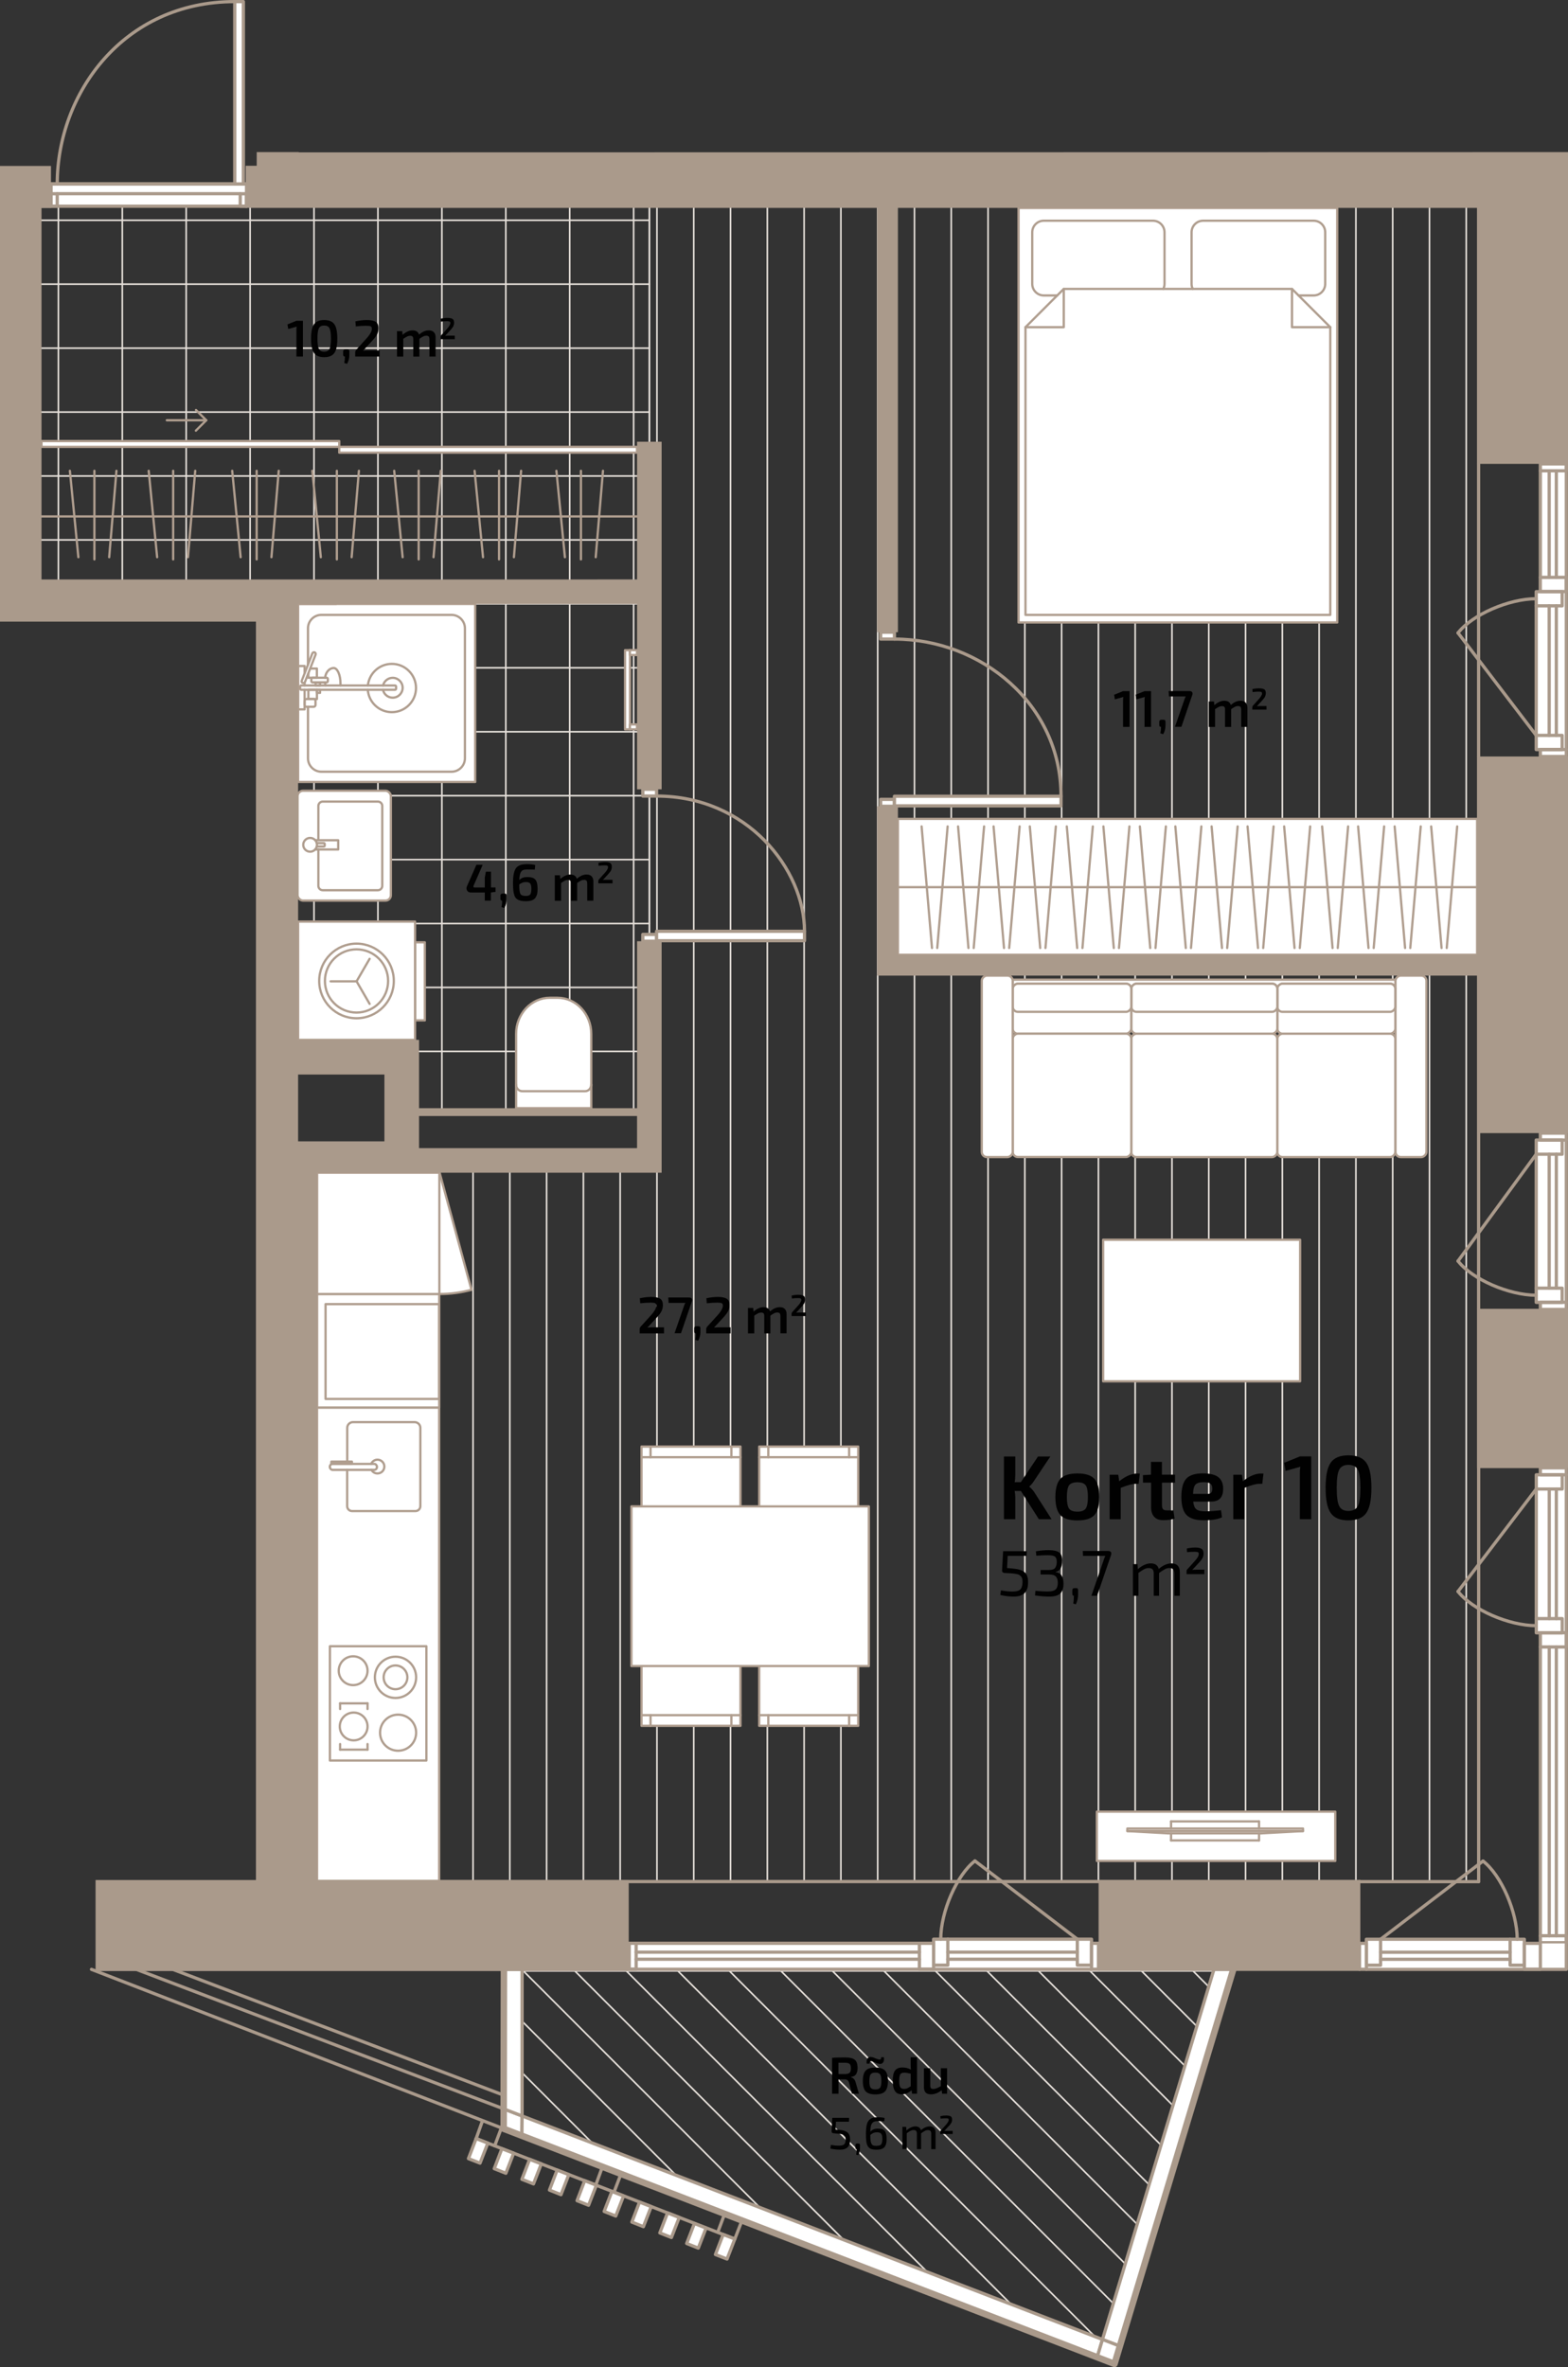 <?xml version="1.0" encoding="UTF-8"?>
<svg id="Layer_2" data-name="Layer 2" xmlns="http://www.w3.org/2000/svg" viewBox="0 0 241.68 364.77">
  <rect x="0" y="0" width="241.68" height="364.77" fill="#333333" stroke="none"/>
  <defs>
    <style>
      .cls-1, .cls-2, .cls-3, .cls-4, .cls-5 {
        fill: none;
      }

      .cls-1, .cls-3, .cls-6, .cls-4, .cls-5, .cls-7 {
        stroke-linecap: round;
        stroke-linejoin: round;
      }

      .cls-1, .cls-6, .cls-5 {
        stroke: #aa9a8b;
      }

      .cls-2, .cls-8, .cls-9, .cls-10, .cls-11 {
        stroke-width: 0px;
      }

      .cls-3, .cls-7 {
        stroke: #b09e8f;
        stroke-width: .35px;
      }

      .cls-6, .cls-5 {
        stroke-width: .5px;
      }

      .cls-6, .cls-10, .cls-7 {
        fill: #fff;
      }

      .cls-4 {
        stroke: #e5dfd9;
        stroke-width: .25px;
      }

      .cls-8 {
        opacity: .99;
      }

      .cls-8, .cls-11 {
        fill: #010101;
      }

      .cls-12 {
        opacity: .99;
      }

      .cls-9 {
        fill: #aa9a8b;
      }
    </style>
  </defs>
  <g id="_3_10" data-name="3_10">
    <g id="_Layer_" data-name="&amp;lt;Layer&amp;gt;">
      <g>
        <polygon class="cls-4" points="187.04 303.71 186.31 306.14 184.47 312.24 182.63 318.34 180.79 324.45 178.95 330.55 177.12 336.65 175.28 342.75 173.44 348.85 171.6 354.95 169.93 360.5 168.75 360.05 168.74 360.04 155.84 355.08 155.83 355.07 142.93 350.11 142.92 350.1 130.02 345.14 130.01 345.13 117.11 340.17 117.1 340.16 104.2 335.2 104.19 335.19 91.29 330.23 91.28 330.22 80.47 326.06 80.47 303.71 187.04 303.71"/>
        <polyline class="cls-4" points="80.47 319.4 91.28 330.22 91.29 330.23"/>
        <polyline class="cls-4" points="80.47 311.46 104.19 335.19 104.2 335.2"/>
        <polyline class="cls-4" points="80.66 303.71 117.1 340.16 117.11 340.17"/>
        <polyline class="cls-4" points="130.02 345.14 130.01 345.13 88.6 303.71"/>
        <polyline class="cls-4" points="142.93 350.11 142.92 350.1 96.54 303.71"/>
        <polyline class="cls-4" points="155.84 355.08 155.83 355.07 104.48 303.71"/>
        <polyline class="cls-4" points="168.75 360.05 168.74 360.04 112.42 303.71"/>
        <line class="cls-4" x1="171.6" y1="354.95" x2="120.36" y2="303.71"/>
        <line class="cls-4" x1="173.44" y1="348.85" x2="128.3" y2="303.71"/>
        <line class="cls-4" x1="175.28" y1="342.75" x2="136.24" y2="303.71"/>
        <line class="cls-4" x1="177.12" y1="336.65" x2="144.18" y2="303.71"/>
        <line class="cls-4" x1="178.95" y1="330.55" x2="152.12" y2="303.71"/>
        <line class="cls-4" x1="180.79" y1="324.45" x2="160.06" y2="303.71"/>
        <line class="cls-4" x1="182.63" y1="318.34" x2="168" y2="303.71"/>
        <line class="cls-4" x1="184.47" y1="312.24" x2="175.94" y2="303.71"/>
        <line class="cls-4" x1="186.31" y1="306.14" x2="183.88" y2="303.71"/>
      </g>
    </g>
    <g id="_Layer_-2" data-name="&amp;lt;Layer&amp;gt;">
      <g>
        <rect class="cls-4" x="5.8" y="31.78" width="94.28" height="58.37"/>
        <line class="cls-4" x1="9" y1="90.15" x2="9" y2="31.78"/>
        <line class="cls-4" x1="18.85" y1="90.15" x2="18.85" y2="31.78"/>
        <line class="cls-4" x1="28.7" y1="90.15" x2="28.7" y2="31.78"/>
        <line class="cls-4" x1="38.55" y1="90.15" x2="38.55" y2="31.78"/>
        <line class="cls-4" x1="48.4" y1="90.15" x2="48.4" y2="31.78"/>
        <line class="cls-4" x1="58.25" y1="31.78" x2="58.25" y2="90.15"/>
        <line class="cls-4" x1="68.11" y1="31.78" x2="68.11" y2="90.15"/>
        <line class="cls-4" x1="77.96" y1="31.78" x2="77.96" y2="90.15"/>
        <line class="cls-4" x1="87.81" y1="90.15" x2="87.81" y2="31.78"/>
        <line class="cls-4" x1="97.66" y1="90.15" x2="97.66" y2="31.78"/>
        <line class="cls-4" x1="100.08" y1="33.94" x2="5.8" y2="33.94"/>
        <line class="cls-4" x1="100.08" y1="43.79" x2="5.8" y2="43.79"/>
        <line class="cls-4" x1="100.08" y1="53.65" x2="5.8" y2="53.65"/>
        <line class="cls-4" x1="100.08" y1="63.5" x2="5.8" y2="63.5"/>
        <line class="cls-4" x1="100.08" y1="73.35" x2="5.8" y2="73.35"/>
        <line class="cls-4" x1="100.08" y1="83.2" x2="5.8" y2="83.2"/>
      </g>
      <g>
        <polygon class="cls-4" points="100.08 92.52 100.08 171.37 64.1 171.37 64.1 160.94 45.14 160.94 45.14 92.52 100.08 92.52"/>
        <line class="cls-4" x1="48.4" y1="160.94" x2="48.4" y2="92.52"/>
        <line class="cls-4" x1="58.25" y1="92.52" x2="58.25" y2="160.94"/>
        <line class="cls-4" x1="68.11" y1="92.52" x2="68.11" y2="171.37"/>
        <line class="cls-4" x1="77.96" y1="92.52" x2="77.96" y2="171.37"/>
        <line class="cls-4" x1="87.81" y1="171.37" x2="87.81" y2="92.52"/>
        <line class="cls-4" x1="97.66" y1="171.37" x2="97.66" y2="92.52"/>
        <line class="cls-4" x1="100.08" y1="93.05" x2="45.14" y2="93.05"/>
        <line class="cls-4" x1="100.08" y1="102.9" x2="45.14" y2="102.9"/>
        <line class="cls-4" x1="100.08" y1="112.76" x2="45.14" y2="112.76"/>
        <line class="cls-4" x1="100.08" y1="122.61" x2="45.14" y2="122.61"/>
        <line class="cls-4" x1="100.08" y1="132.46" x2="45.14" y2="132.46"/>
        <line class="cls-4" x1="100.08" y1="142.31" x2="45.14" y2="142.31"/>
        <line class="cls-4" x1="100.08" y1="152.16" x2="45.14" y2="152.16"/>
        <line class="cls-4" x1="100.08" y1="162.01" x2="64.1" y2="162.01"/>
      </g>
    </g>
    <g id="_Layer_-3" data-name="&amp;lt;Layer&amp;gt;">
      <g>
        <polygon class="cls-4" points="227.91 31.59 227.91 289.94 48.28 289.94 48.28 180.31 100.08 180.31 100.08 31.59 227.91 31.59"/>
        <line class="cls-4" x1="50.23" y1="289.94" x2="50.23" y2="180.31"/>
        <line class="cls-4" x1="55.9" y1="289.94" x2="55.9" y2="180.31"/>
        <line class="cls-4" x1="61.57" y1="289.94" x2="61.57" y2="180.31"/>
        <line class="cls-4" x1="67.24" y1="289.94" x2="67.24" y2="180.31"/>
        <line class="cls-4" x1="72.91" y1="289.94" x2="72.91" y2="180.31"/>
        <line class="cls-4" x1="78.58" y1="289.94" x2="78.58" y2="180.31"/>
        <line class="cls-4" x1="84.25" y1="289.94" x2="84.25" y2="180.31"/>
        <line class="cls-4" x1="89.92" y1="289.94" x2="89.92" y2="180.31"/>
        <line class="cls-4" x1="95.59" y1="289.94" x2="95.59" y2="180.31"/>
        <line class="cls-4" x1="101.26" y1="289.94" x2="101.26" y2="31.59"/>
        <line class="cls-4" x1="106.93" y1="289.94" x2="106.93" y2="31.59"/>
        <line class="cls-4" x1="112.6" y1="289.94" x2="112.6" y2="31.59"/>
        <line class="cls-4" x1="118.27" y1="289.94" x2="118.27" y2="31.59"/>
        <line class="cls-4" x1="123.94" y1="289.94" x2="123.94" y2="31.59"/>
        <line class="cls-4" x1="129.61" y1="289.94" x2="129.61" y2="31.59"/>
        <line class="cls-4" x1="135.28" y1="289.94" x2="135.28" y2="31.59"/>
        <line class="cls-4" x1="140.95" y1="289.94" x2="140.95" y2="31.59"/>
        <line class="cls-4" x1="146.62" y1="289.94" x2="146.62" y2="31.59"/>
        <line class="cls-4" x1="152.29" y1="289.94" x2="152.29" y2="31.59"/>
        <line class="cls-4" x1="157.96" y1="289.94" x2="157.96" y2="31.59"/>
        <line class="cls-4" x1="163.63" y1="289.94" x2="163.63" y2="31.59"/>
        <line class="cls-4" x1="169.3" y1="289.94" x2="169.3" y2="31.59"/>
        <line class="cls-4" x1="174.97" y1="289.94" x2="174.97" y2="31.59"/>
        <line class="cls-4" x1="180.64" y1="289.94" x2="180.64" y2="31.59"/>
        <line class="cls-4" x1="186.31" y1="289.94" x2="186.31" y2="31.59"/>
        <line class="cls-4" x1="191.98" y1="289.94" x2="191.98" y2="31.59"/>
        <line class="cls-4" x1="197.65" y1="289.94" x2="197.65" y2="31.59"/>
        <line class="cls-4" x1="203.32" y1="289.94" x2="203.32" y2="31.59"/>
        <line class="cls-4" x1="208.99" y1="289.94" x2="208.99" y2="31.59"/>
        <line class="cls-4" x1="214.66" y1="289.94" x2="214.66" y2="31.59"/>
        <line class="cls-4" x1="220.33" y1="289.94" x2="220.33" y2="31.59"/>
        <line class="cls-4" x1="226" y1="289.94" x2="226" y2="31.59"/>
      </g>
    </g>
    <g id="_Layer_-4" data-name="&amp;lt;Layer&amp;gt;">
      <g>
        <rect class="cls-7" x="172.57" y="92.03" width="20.94" height="89.27" transform="translate(46.37 319.7) rotate(-90)"/>
        <line class="cls-3" x1="188.35" y1="146.08" x2="186.75" y2="127.35"/>
        <line class="cls-3" x1="189.15" y1="146.08" x2="190.76" y2="127.35"/>
        <line class="cls-3" x1="193.9" y1="146.08" x2="192.29" y2="127.35"/>
        <line class="cls-3" x1="194.7" y1="146.08" x2="196.3" y2="127.35"/>
        <line class="cls-3" x1="199.53" y1="146.08" x2="197.93" y2="127.35"/>
        <line class="cls-3" x1="200.34" y1="146.08" x2="201.94" y2="127.35"/>
        <line class="cls-3" x1="182.77" y1="146.08" x2="181.16" y2="127.35"/>
        <line class="cls-3" x1="183.57" y1="146.08" x2="185.17" y2="127.35"/>
        <line class="cls-3" x1="205.39" y1="146.08" x2="203.78" y2="127.35"/>
        <line class="cls-3" x1="206.19" y1="146.08" x2="207.79" y2="127.35"/>
        <line class="cls-3" x1="210.93" y1="146.08" x2="209.33" y2="127.35"/>
        <line class="cls-3" x1="211.73" y1="146.08" x2="213.34" y2="127.35"/>
        <line class="cls-3" x1="216.57" y1="146.08" x2="214.96" y2="127.35"/>
        <line class="cls-3" x1="217.37" y1="146.08" x2="218.98" y2="127.35"/>
        <line class="cls-3" x1="222.19" y1="146.08" x2="220.59" y2="127.35"/>
        <line class="cls-3" x1="222.99" y1="146.08" x2="224.6" y2="127.35"/>
        <line class="cls-3" x1="166.03" y1="146.08" x2="164.43" y2="127.35"/>
        <line class="cls-3" x1="166.84" y1="146.08" x2="168.44" y2="127.35"/>
        <line class="cls-3" x1="171.67" y1="146.08" x2="170.07" y2="127.35"/>
        <line class="cls-3" x1="172.47" y1="146.08" x2="174.08" y2="127.35"/>
        <line class="cls-3" x1="177.29" y1="146.08" x2="175.69" y2="127.35"/>
        <line class="cls-3" x1="178.1" y1="146.08" x2="179.7" y2="127.35"/>
        <line class="cls-3" x1="160.33" y1="146.08" x2="158.73" y2="127.35"/>
        <line class="cls-3" x1="161.14" y1="146.08" x2="162.74" y2="127.35"/>
        <line class="cls-3" x1="154.75" y1="146.08" x2="153.14" y2="127.35"/>
        <line class="cls-3" x1="155.55" y1="146.08" x2="157.16" y2="127.35"/>
        <line class="cls-3" x1="143.65" y1="146.08" x2="142.05" y2="127.35"/>
        <line class="cls-3" x1="144.46" y1="146.08" x2="146.06" y2="127.35"/>
        <line class="cls-3" x1="149.27" y1="146.08" x2="147.67" y2="127.35"/>
        <line class="cls-3" x1="150.08" y1="146.08" x2="151.68" y2="127.35"/>
        <line class="cls-3" x1="138.4" y1="136.71" x2="227.67" y2="136.71"/>
      </g>
      <rect class="cls-7" x="169.07" y="279.18" width="36.75" height="7.59" transform="translate(374.88 565.94) rotate(180)"/>
      <g>
        <rect class="cls-3" x="187.1" y="268.43" width=".39" height="27.08" transform="translate(469.27 94.67) rotate(90)"/>
        <line class="cls-3" x1="180.08" y1="282.51" x2="194.37" y2="282.51"/>
        <line class="cls-3" x1="200.84" y1="282.16" x2="194.37" y2="282.51"/>
        <line class="cls-3" x1="180.08" y1="282.51" x2="173.76" y2="282.16"/>
        <line class="cls-3" x1="194.06" y1="283.6" x2="180.5" y2="283.6"/>
        <line class="cls-3" x1="194.06" y1="280.67" x2="180.5" y2="280.67"/>
        <line class="cls-3" x1="194.06" y1="283.6" x2="194.06" y2="282.51"/>
        <line class="cls-3" x1="194.06" y1="281.77" x2="194.06" y2="280.67"/>
        <line class="cls-3" x1="180.5" y1="283.6" x2="180.5" y2="282.51"/>
        <line class="cls-3" x1="180.5" y1="281.77" x2="180.5" y2="280.67"/>
      </g>
      <g>
        <rect class="cls-7" x="45.95" y="93.06" width="27.29" height="27.43" transform="translate(119.19 213.56) rotate(-180)"/>
        <g>
          <path class="cls-3" d="m56.69,106.29c.14,1.93,1.75,3.45,3.71,3.45,2.05,0,3.72-1.67,3.72-3.72,0-2.05-1.67-3.72-3.72-3.72-1.92,0-3.5,1.46-3.7,3.32"/>
          <path class="cls-3" d="m59.03,106.29c.14.7.76,1.22,1.5,1.22.85,0,1.53-.69,1.53-1.53s-.69-1.53-1.53-1.53c-.72,0-1.33.5-1.49,1.18"/>
          <path class="cls-3" d="m50.1,105.18c.01.15.04.3.07.44"/>
          <path class="cls-3" d="m52.48,105.62c0-.1,0-.19,0-.29,0-1.32-.47-2.39-1.05-2.39-.52,0-1.2.46-1.33,1.51"/>
          <rect class="cls-3" x="48.9" y="103.53" width=".71" height="2.54" rx=".19" ry=".19" transform="translate(154.06 55.54) rotate(90)"/>
          <polyline class="cls-3" points="47.53 103.75 47.53 104.44 48.84 104.44 48.84 103.02 47.81 103.02"/>
          <rect class="cls-3" x="47.47" y="106.34" width="1.43" height="1.32" transform="translate(155.19 58.82) rotate(90)"/>
          <path class="cls-3" d="m61.05,106.12v-.32c0-.1-.08-.17-.17-.17h-1.83s-12.62,0-12.62,0c-.1,0-.17.08-.17.17v.32c0,.1.08.17.17.17h12.61s1.84,0,1.84,0c.1,0,.17-.08.17-.17Z"/>
          <rect class="cls-3" x="48.75" y="105.04" width=".47" height=".69" transform="translate(154.37 56.41) rotate(90)"/>
          <rect class="cls-3" x="48.84" y="106.29" width=".48" height=".48" transform="translate(155.62 57.45) rotate(90)"/>
          <rect class="cls-3" x="45.06" y="102.61" width="5.05" height=".53" rx=".26" ry=".26" transform="translate(160.7 95.76) rotate(111.22)"/>
          <line class="cls-3" x1="46.95" y1="105.62" x2="46.95" y2="105.18"/>
          <polyline class="cls-3" points="46.95 103.73 46.95 102.63 45.95 102.63 45.95 109.31 46.95 109.31 46.95 106.29"/>
          <rect class="cls-3" x="47.2" y="107.47" width="1.19" height="1.69" rx=".27" ry=".27" transform="translate(156.1 60.52) rotate(90)"/>
        </g>
        <path class="cls-3" d="m47.47,108.91v7.94c0,1.14.93,2.07,2.07,2.07h20.05c1.14,0,2.07-.93,2.07-2.07v-20.03c0-1.14-.93-2.07-2.07-2.07h-20.05c-1.14,0-2.07.93-2.07,2.07v5.61"/>
        <line class="cls-3" x1="45.95" y1="93.06" x2="51.83" y2="93.06"/>
      </g>
      <g>
        <rect class="cls-7" x="156.99" y="32.04" width="49.12" height="63.87" transform="translate(363.1 127.96) rotate(-180)"/>
        <polygon class="cls-3" points="158.06 50.42 158.06 94.75 205.04 94.75 205.04 50.42 199.14 44.52 163.96 44.52 158.06 50.42"/>
        <polyline class="cls-3" points="199.14 44.52 199.14 50.42 205.04 50.42"/>
        <polyline class="cls-3" points="158.06 50.42 163.96 50.42 163.96 44.52"/>
        <path class="cls-3" d="m179.31,44.52c.11-.24.18-.5.18-.78v-7.94c0-.99-.8-1.79-1.79-1.79h-16.81c-.99,0-1.79.8-1.79,1.79v7.94c0,.99.8,1.79,1.79,1.79h2.05"/>
        <path class="cls-3" d="m200.16,45.53h2.31c.99,0,1.79-.8,1.79-1.79v-7.94c0-.99-.8-1.79-1.79-1.79h-17.02c-.99,0-1.79.8-1.79,1.79v7.94c0,.28.06.54.18.78"/>
      </g>
      <rect class="cls-7" x="21.79" y="243.98" width="72.98" height="18.82" transform="translate(311.67 195.1) rotate(90)"/>
      <g>
        <rect class="cls-3" x="50.85" y="253.68" width="14.87" height="17.61" transform="translate(116.57 524.97) rotate(-180)"/>
        <line class="cls-3" x1="56.65" y1="269.61" x2="52.42" y2="269.61"/>
        <line class="cls-3" x1="52.42" y1="268.75" x2="52.42" y2="269.61"/>
        <line class="cls-3" x1="56.65" y1="268.75" x2="56.65" y2="269.61"/>
        <line class="cls-3" x1="52.42" y1="262.48" x2="56.65" y2="262.48"/>
        <line class="cls-3" x1="56.65" y1="263.35" x2="56.65" y2="262.48"/>
        <line class="cls-3" x1="52.42" y1="263.35" x2="52.42" y2="262.48"/>
        <circle class="cls-3" cx="61.36" cy="267" r="2.78"/>
        <circle class="cls-3" cx="54.51" cy="266.04" r="2.14"/>
        <circle class="cls-3" cx="60.96" cy="258.47" r="3.18"/>
        <circle class="cls-3" cx="60.96" cy="258.47" r="1.83"/>
        <circle class="cls-3" cx="54.43" cy="257.45" r="2.22"/>
      </g>
      <g>
        <path class="cls-3" d="m57.21,225.58c.16-.38.54-.65.97-.65.58,0,1.06.47,1.06,1.06s-.47,1.06-1.06,1.06c-.4,0-.75-.22-.93-.55"/>
        <rect class="cls-3" x="50.85" y="225.57" width="7.26" height=".92" rx=".43" ry=".43" transform="translate(108.95 452.07) rotate(-180)"/>
        <rect class="cls-3" x="51.07" y="225.24" width="3.17" height=".34" transform="translate(105.31 450.81) rotate(-180)"/>
        <path class="cls-3" d="m53.51,226.49v5.6c0,.42.34.76.76.76h9.76c.42,0,.76-.34.76-.76v-12.06c0-.49-.4-.89-.89-.89h-9.49c-.49,0-.89.4-.89.89v5.2"/>
      </g>
      <g>
        <rect class="cls-7" x="48.87" y="199.4" width="18.82" height="17.5" transform="translate(116.57 416.29) rotate(-180)"/>
        <rect class="cls-3" x="50.18" y="200.97" width="17.51" height="14.61" transform="translate(117.87 416.54) rotate(-180)"/>
      </g>
      <g>
        <path class="cls-7" d="m67.76,180.71l4.91,18.04c-1.56.42-3.21.65-4.91.65"/>
        <rect class="cls-7" x="48.87" y="180.71" width="18.84" height="18.69" transform="translate(116.59 380.11) rotate(180)"/>
      </g>
      <g>
        <rect class="cls-7" x="184.2" y="122.86" width="2.79" height="59" transform="translate(337.94 -33.24) rotate(90)"/>
        <rect class="cls-7" x="202.12" y="146.34" width="7.71" height="18.19" rx=".8" ry=".8" transform="translate(361.41 -50.54) rotate(90)"/>
        <rect class="cls-7" x="196.47" y="159.7" width="19.01" height="18.19" rx=".8" ry=".8" transform="translate(374.76 -37.18) rotate(90)"/>
        <rect class="cls-7" x="203.5" y="161.93" width="27.96" height="4.77" rx=".8" ry=".8" transform="translate(381.79 -53.16) rotate(90)"/>
        <rect class="cls-7" x="203.8" y="144.66" width="4.34" height="18.19" rx=".8" ry=".8" transform="translate(359.72 -52.22) rotate(90)"/>
        <rect class="cls-7" x="181.77" y="144.18" width="7.71" height="22.51" rx=".8" ry=".8" transform="translate(341.06 -30.19) rotate(90)"/>
        <rect class="cls-7" x="176.12" y="157.54" width="19.01" height="22.51" rx=".8" ry=".8" transform="translate(354.41 -16.83) rotate(90)"/>
        <rect class="cls-7" x="183.45" y="142.49" width="4.34" height="22.51" rx=".8" ry=".8" transform="translate(339.37 -31.87) rotate(90)"/>
        <rect class="cls-7" x="161.38" y="146.3" width="7.71" height="18.28" rx=".8" ry=".8" transform="translate(320.66 -9.8) rotate(90)"/>
        <rect class="cls-7" x="155.72" y="159.65" width="19.01" height="18.28" rx=".8" ry=".8" transform="translate(334.02 3.56) rotate(90)"/>
        <rect class="cls-7" x="163.06" y="144.61" width="4.34" height="18.28" rx=".8" ry=".8" transform="translate(318.98 -11.48) rotate(90)"/>
        <rect class="cls-7" x="139.73" y="161.93" width="27.96" height="4.77" rx=".8" ry=".8" transform="translate(318.02 10.61) rotate(90)"/>
      </g>
      <g>
        <polyline class="cls-7" points="132.28 232.08 132.28 222.91 117.02 222.91 117.02 232.12"/>
        <line class="cls-3" x1="117.02" y1="224.55" x2="132.28" y2="224.55"/>
        <line class="cls-3" x1="130.88" y1="222.91" x2="130.88" y2="224.55"/>
        <line class="cls-3" x1="118.42" y1="222.91" x2="118.42" y2="224.55"/>
      </g>
      <g>
        <polyline class="cls-7" points="114.13 232.08 114.13 222.91 98.88 222.91 98.88 232.12"/>
        <line class="cls-3" x1="98.88" y1="224.55" x2="114.13" y2="224.55"/>
        <line class="cls-3" x1="112.73" y1="222.91" x2="112.73" y2="224.55"/>
        <line class="cls-3" x1="100.27" y1="222.91" x2="100.27" y2="224.55"/>
      </g>
      <g>
        <polyline class="cls-7" points="132.28 256.76 132.28 265.94 117.02 265.94 117.02 256.72"/>
        <line class="cls-3" x1="117.02" y1="264.3" x2="132.28" y2="264.3"/>
        <line class="cls-3" x1="130.88" y1="265.94" x2="130.88" y2="264.3"/>
        <line class="cls-3" x1="118.42" y1="265.94" x2="118.42" y2="264.3"/>
      </g>
      <g>
        <polyline class="cls-7" points="114.13 256.76 114.13 265.94 98.88 265.94 98.88 256.72"/>
        <line class="cls-3" x1="98.88" y1="264.3" x2="114.13" y2="264.3"/>
        <line class="cls-3" x1="112.73" y1="265.94" x2="112.73" y2="264.3"/>
        <line class="cls-3" x1="100.27" y1="265.94" x2="100.27" y2="264.3"/>
      </g>
      <rect class="cls-7" x="103.32" y="226.12" width="24.6" height="36.6" transform="translate(360.04 128.81) rotate(90)"/>
      <rect class="cls-7" x="174.31" y="186.77" width="21.81" height="30.36" transform="translate(-16.74 387.16) rotate(-90)"/>
      <rect class="cls-7" x="52.29" y="68.86" width="45.89" height=".89" transform="translate(150.47 138.61) rotate(-180)"/>
      <rect class="cls-7" x="6.4" y="67.98" width="45.89" height=".89" transform="translate(58.69 136.84) rotate(-180)"/>
      <g>
        <line class="cls-3" x1="98.18" y1="79.58" x2="6.4" y2="79.58"/>
        <line class="cls-3" x1="67.94" y1="72.55" x2="66.82" y2="85.86"/>
        <line class="cls-3" x1="64.53" y1="72.55" x2="64.53" y2="86.2"/>
        <line class="cls-3" x1="60.76" y1="72.55" x2="62.06" y2="85.86"/>
        <line class="cls-3" x1="55.32" y1="72.55" x2="54.2" y2="85.86"/>
        <line class="cls-3" x1="51.92" y1="72.55" x2="51.92" y2="86.2"/>
        <line class="cls-3" x1="48.14" y1="72.55" x2="49.45" y2="85.86"/>
        <line class="cls-3" x1="92.94" y1="72.55" x2="91.82" y2="85.86"/>
        <line class="cls-3" x1="89.54" y1="72.55" x2="89.54" y2="86.2"/>
        <line class="cls-3" x1="85.76" y1="72.55" x2="87.07" y2="85.86"/>
        <line class="cls-3" x1="80.32" y1="72.55" x2="79.21" y2="85.86"/>
        <line class="cls-3" x1="76.92" y1="72.55" x2="76.92" y2="86.2"/>
        <line class="cls-3" x1="73.15" y1="72.55" x2="74.45" y2="85.86"/>
        <line class="cls-3" x1="42.96" y1="72.55" x2="41.84" y2="85.86"/>
        <line class="cls-3" x1="39.56" y1="72.55" x2="39.56" y2="86.2"/>
        <line class="cls-3" x1="35.79" y1="72.55" x2="37.09" y2="85.86"/>
        <line class="cls-3" x1="30.09" y1="72.55" x2="28.97" y2="85.86"/>
        <line class="cls-3" x1="26.69" y1="72.55" x2="26.69" y2="86.2"/>
        <line class="cls-3" x1="22.92" y1="72.55" x2="24.22" y2="85.86"/>
        <line class="cls-3" x1="17.95" y1="72.55" x2="16.83" y2="85.86"/>
        <line class="cls-3" x1="14.55" y1="72.55" x2="14.55" y2="86.2"/>
        <line class="cls-3" x1="10.77" y1="72.55" x2="12.08" y2="85.86"/>
      </g>
      <g>
        <polyline class="cls-3" points="30.21 63.18 31.79 64.76 30.19 66.36"/>
        <line class="cls-3" x1="31.79" y1="64.76" x2="25.71" y2="64.76"/>
      </g>
      <g>
        <rect class="cls-7" x="58.72" y="150.47" width="12.02" height="1.5" transform="translate(215.95 86.49) rotate(90)"/>
        <rect class="cls-7" x="45.85" y="142.11" width="18.23" height="18.03" transform="translate(206.08 96.16) rotate(90)"/>
        <line class="cls-3" x1="45.95" y1="160.24" x2="45.95" y2="142.21"/>
        <line class="cls-3" x1="54.96" y1="151.22" x2="50.96" y2="151.22"/>
        <line class="cls-3" x1="54.96" y1="151.22" x2="56.97" y2="147.75"/>
        <line class="cls-3" x1="54.96" y1="151.22" x2="56.97" y2="154.69"/>
        <circle class="cls-3" cx="54.95" cy="151.16" r="4.87"/>
        <circle class="cls-3" cx="54.95" cy="151.16" r="5.75"/>
      </g>
      <g>
        <rect class="cls-7" x="45.87" y="121.85" width="14.38" height="16.93" rx=".84" ry=".84"/>
        <circle class="cls-3" cx="47.8" cy="130.18" r="1.06"/>
        <polyline class="cls-3" points="48.59 130.9 52.13 130.9 52.13 129.48 48.6 129.48"/>
        <path class="cls-3" d="m48.83,130.44h1.08c.08,0,.14-.06.14-.14v-.24c0-.08-.06-.14-.14-.14h-1.08"/>
        <path class="cls-3" d="m49.07,130.9v5.6c0,.38.31.68.68.68h8.49c.38,0,.68-.31.68-.68v-12.3c0-.38-.31-.68-.68-.68h-8.49c-.38,0-.68.31-.68.68v5.28"/>
      </g>
      <g>
        <path class="cls-7" d="m91.13,170.76v-11.44c0-3.08-2.33-5.57-5.2-5.57h-1.18c-2.87,0-5.2,2.49-5.2,5.57v11.44s11.59,0,11.59,0Z"/>
        <path class="cls-3" d="m79.54,167.13c0,.56.43,1.02.95,1.02h9.69c.53,0,.95-.46.95-1.02"/>
      </g>
      <g>
        <rect class="cls-7" x="90.62" y="105.91" width="12.2" height=".76" transform="translate(-9.57 203.01) rotate(-90)"/>
        <rect class="cls-7" x="97.1" y="111.63" width="1.09" height=".76" transform="translate(195.28 224.02) rotate(180)"/>
        <rect class="cls-7" x="97.1" y="100.19" width="1.09" height=".76" transform="translate(195.28 201.13) rotate(180)"/>
      </g>
    </g>
    <g id="_Layer_-5" data-name="&amp;lt;Layer&amp;gt;">
      <g>
        <rect class="cls-6" x="21.21" y="14.99" width="3.44" height="30.13" transform="translate(52.99 7.13) rotate(90)"/>
        <path class="cls-5" d="m36.18.25c-17.19,0-27.36,14.2-27.36,28.09"/>
        <rect class="cls-5" x="36.55" y="30.34" width="1.92" height=".96" transform="translate(6.69 68.33) rotate(-90)"/>
        <rect class="cls-5" x="7.38" y="30.34" width="1.92" height=".96" transform="translate(-22.48 39.16) rotate(-90)"/>
        <line class="cls-5" x1="8.82" y1="29.85" x2="37.03" y2="29.85"/>
        <line class="cls-5" x1="37.99" y1="28.34" x2="7.86" y2="28.34"/>
        <rect class="cls-6" x="22.8" y="13.63" width="28.09" height="1.33" transform="translate(22.55 51.14) rotate(-90)"/>
      </g>
      <g>
        <path class="cls-5" d="m124,143.51c0-9.58-8.86-20.84-22.8-20.84"/>
        <rect class="cls-6" x="99.08" y="143.99" width="2.12" height="1.05"/>
        <rect class="cls-6" x="99.08" y="121.62" width="2.12" height="1.05"/>
        <rect class="cls-6" x="101.2" y="143.51" width="22.8" height="1.45"/>
      </g>
      <g>
        <path class="cls-5" d="m163.54,122.69c0-14.21-12.35-24.21-25.68-24.21"/>
        <rect class="cls-6" x="135.74" y="123.18" width="2.12" height="1.06"/>
        <rect class="cls-6" x="135.74" y="97.42" width="2.12" height="1.06"/>
        <rect class="cls-6" x="137.86" y="122.7" width="25.68" height="1.48"/>
      </g>
      <g>
        <g>
          <rect class="cls-10" x="96.98" y="299.45" width="72.33" height="4" transform="translate(266.29 602.91) rotate(-180)"/>
          <rect class="cls-10" x="143.9" y="298.82" width="24.34" height="3.09" transform="translate(312.14 600.73) rotate(-180)"/>
          <rect class="cls-5" x="96.98" y="299.45" width="1.07" height="4"/>
          <rect class="cls-5" x="141.71" y="299.45" width="2.19" height="4"/>
          <rect class="cls-5" x="143.9" y="298.82" width="2.19" height="4"/>
          <rect class="cls-5" x="166.05" y="298.82" width="2.19" height="4"/>
          <rect class="cls-5" x="168.24" y="299.45" width="1.07" height="4"/>
          <line class="cls-5" x1="98.04" y1="301.91" x2="141.71" y2="301.91"/>
          <line class="cls-5" x1="98.04" y1="300.82" x2="141.71" y2="300.82"/>
          <line class="cls-5" x1="98.04" y1="299.45" x2="141.71" y2="299.45"/>
          <line class="cls-5" x1="146.09" y1="301.91" x2="166.05" y2="301.91"/>
          <line class="cls-5" x1="146.09" y1="300.82" x2="166.05" y2="300.82"/>
          <line class="cls-5" x1="146.09" y1="298.82" x2="166.05" y2="298.82"/>
          <line class="cls-5" x1="96.98" y1="303.45" x2="168.24" y2="303.45"/>
        </g>
        <path class="cls-5" d="m150.27,286.76c-2.81,2.17-5.27,7.84-5.27,12.05"/>
        <line class="cls-5" x1="150.27" y1="286.76" x2="166.05" y2="298.82"/>
      </g>
      <line class="cls-5" x1="96.98" y1="289.94" x2="169.31" y2="289.94"/>
      <g>
        <g>
          <rect class="cls-10" x="216.87" y="92.03" width="45.09" height="4" transform="translate(145.39 333.44) rotate(-90)"/>
          <rect class="cls-10" x="226.16" y="101.79" width="24.34" height="3.09" transform="translate(134.99 341.66) rotate(-90)"/>
          <rect class="cls-5" x="238.88" y="70.01" width="1.07" height="4" transform="translate(311.43 -167.4) rotate(90)"/>
          <rect class="cls-5" x="238.32" y="88.07" width="2.19" height="4" transform="translate(329.48 -149.35) rotate(90)"/>
          <rect class="cls-5" x="237.69" y="90.26" width="2.19" height="4" transform="translate(331.04 -146.52) rotate(90)"/>
          <rect class="cls-5" x="237.69" y="112.41" width="2.19" height="4" transform="translate(353.19 -124.37) rotate(90)"/>
          <rect class="cls-5" x="238.88" y="114.04" width="1.07" height="4" transform="translate(355.46 -123.38) rotate(90)"/>
          <line class="cls-5" x1="239.88" y1="72.55" x2="239.88" y2="88.97"/>
          <line class="cls-5" x1="238.78" y1="72.55" x2="238.78" y2="88.97"/>
          <line class="cls-5" x1="237.42" y1="72.55" x2="237.42" y2="88.97"/>
          <line class="cls-5" x1="239.88" y1="93.35" x2="239.88" y2="113.32"/>
          <line class="cls-5" x1="238.78" y1="93.35" x2="238.78" y2="113.32"/>
          <line class="cls-5" x1="236.78" y1="93.35" x2="236.78" y2="113.32"/>
          <line class="cls-5" x1="241.42" y1="71.48" x2="241.42" y2="115.51"/>
        </g>
        <path class="cls-5" d="m224.73,97.53c2.17-2.81,7.84-5.27,12.05-5.27"/>
        <line class="cls-5" x1="224.73" y1="97.53" x2="236.78" y2="113.32"/>
      </g>
      <line class="cls-5" x1="227.9" y1="71.48" x2="227.9" y2="116.57"/>
      <g>
        <g>
          <rect class="cls-10" x="225.83" y="186.2" width="27.18" height="4" transform="translate(427.61 -51.22) rotate(90)"/>
          <rect class="cls-10" x="225.82" y="186.63" width="25.02" height="3.09" transform="translate(426.51 -50.15) rotate(90)"/>
          <rect class="cls-5" x="238.87" y="199.24" width="1.1" height="4" transform="translate(38.18 440.65) rotate(-90)"/>
          <rect class="cls-5" x="237.69" y="197.59" width="2.19" height="4" transform="translate(39.19 438.38) rotate(-90)"/>
          <rect class="cls-5" x="237.69" y="174.77" width="2.19" height="4" transform="translate(62.01 415.55) rotate(-90)"/>
          <rect class="cls-5" x="238.88" y="173.14" width="1.07" height="4" transform="translate(64.28 414.56) rotate(-90)"/>
          <line class="cls-5" x1="239.88" y1="198.5" x2="239.88" y2="177.86"/>
          <line class="cls-5" x1="238.78" y1="198.5" x2="238.78" y2="177.86"/>
          <line class="cls-5" x1="236.78" y1="198.5" x2="236.78" y2="177.86"/>
          <line class="cls-5" x1="241.42" y1="200.69" x2="241.42" y2="175.67"/>
        </g>
        <path class="cls-5" d="m224.73,194.32c2.17,2.81,7.84,5.27,12.05,5.27"/>
        <line class="cls-5" x1="224.73" y1="194.32" x2="236.78" y2="177.86"/>
      </g>
      <line class="cls-5" x1="227.9" y1="201.68" x2="227.9" y2="174.61"/>
      <g>
        <g>
          <rect class="cls-10" x="202.84" y="260.78" width="73.17" height="4" transform="translate(502.2 23.36) rotate(90)"/>
          <rect class="cls-10" x="226.16" y="237.89" width="24.34" height="3.09" transform="translate(477.77 1.1) rotate(90)"/>
          <rect class="cls-5" x="238.89" y="296.83" width="1.07" height="4" transform="translate(-59.41 538.25) rotate(-90)"/>
          <rect class="cls-5" x="238.33" y="250.7" width="2.19" height="4" transform="translate(-13.28 492.12) rotate(-90)"/>
          <rect class="cls-5" x="237.69" y="248.51" width="2.19" height="4" transform="translate(-11.72 489.3) rotate(-90)"/>
          <rect class="cls-5" x="237.69" y="226.36" width="2.19" height="4" transform="translate(10.43 467.14) rotate(-90)"/>
          <rect class="cls-5" x="238.89" y="224.73" width="1.07" height="4" transform="translate(12.69 466.15) rotate(-90)"/>
          <line class="cls-5" x1="239.88" y1="298.3" x2="239.88" y2="253.8"/>
          <line class="cls-5" x1="238.79" y1="298.3" x2="238.79" y2="253.8"/>
          <line class="cls-5" x1="237.42" y1="298.3" x2="237.42" y2="253.8"/>
          <line class="cls-5" x1="239.88" y1="249.41" x2="239.88" y2="229.45"/>
          <line class="cls-5" x1="238.79" y1="249.41" x2="238.79" y2="229.45"/>
          <line class="cls-5" x1="236.79" y1="249.41" x2="236.79" y2="229.45"/>
          <line class="cls-5" x1="241.42" y1="299.36" x2="241.42" y2="227.26"/>
        </g>
        <path class="cls-5" d="m224.73,245.24c2.17,2.81,7.84,5.27,12.05,5.27"/>
        <line class="cls-5" x1="224.73" y1="245.24" x2="236.79" y2="229.45"/>
      </g>
      <line class="cls-5" x1="227.91" y1="289.95" x2="227.91" y2="226.19"/>
      <g>
        <g>
          <rect class="cls-10" x="209.54" y="299.47" width="31.88" height="4"/>
          <rect class="cls-10" x="210.61" y="298.83" width="24.34" height="3.09"/>
          <rect class="cls-5" x="234.95" y="299.47" width="2.47" height="4" transform="translate(472.37 602.93) rotate(180)"/>
          <rect class="cls-5" x="232.76" y="298.83" width="2.19" height="4" transform="translate(467.71 601.66) rotate(180)"/>
          <rect class="cls-5" x="210.61" y="298.83" width="2.19" height="4" transform="translate(423.4 601.66) rotate(180)"/>
          <rect class="cls-5" x="209.54" y="299.47" width="1.07" height="4" transform="translate(420.15 602.93) rotate(180)"/>
          <line class="cls-5" x1="232.76" y1="301.92" x2="212.8" y2="301.92"/>
          <line class="cls-5" x1="232.76" y1="300.83" x2="212.8" y2="300.83"/>
          <line class="cls-5" x1="232.76" y1="298.83" x2="212.8" y2="298.83"/>
          <polyline class="cls-5" points="210.61 303.47 241.42 303.47 241.42 299.36"/>
        </g>
        <path class="cls-5" d="m228.58,286.78c2.81,2.17,5.27,7.84,5.27,12.05"/>
        <line class="cls-5" x1="228.58" y1="286.78" x2="212.8" y2="298.83"/>
      </g>
      <line class="cls-5" x1="227.91" y1="289.95" x2="209.54" y2="289.95"/>
      <g>
        <line class="cls-5" x1="114.31" y1="342.31" x2="113.26" y2="345.02"/>
        <line class="cls-5" x1="73.39" y1="329.55" x2="113.26" y2="345.02"/>
        <line class="cls-5" x1="74.36" y1="326.82" x2="73.39" y2="329.55"/>
        <line class="cls-5" x1="110.64" y1="343.95" x2="111.64" y2="341.28"/>
        <line class="cls-5" x1="94.64" y1="337.8" x2="95.68" y2="335.09"/>
        <line class="cls-5" x1="91.83" y1="336.7" x2="92.82" y2="333.98"/>
        <line class="cls-5" x1="76.25" y1="330.66" x2="77.26" y2="327.95"/>
        <polygon class="cls-6" points="112.06 348.11 110.27 347.41 111.46 344.32 113.26 345.02 112.06 348.11"/>
        <polygon class="cls-6" points="107.63 346.42 105.84 345.71 107.03 342.63 108.83 343.33 107.63 346.42"/>
        <polygon class="cls-6" points="103.49 344.79 101.7 344.08 102.89 341 104.69 341.7 103.49 344.79"/>
        <polygon class="cls-6" points="99.17 343.12 97.39 342.41 98.57 339.33 100.37 340.03 99.17 343.12"/>
        <polygon class="cls-6" points="94.91 341.48 93.12 340.77 94.31 337.69 96.11 338.39 94.91 341.48"/>
        <polygon class="cls-6" points="90.72 339.82 88.94 339.11 90.12 336.03 91.92 336.73 90.72 339.82"/>
        <polygon class="cls-6" points="86.47 338.19 84.69 337.48 85.87 334.4 87.67 335.1 86.47 338.19"/>
        <polygon class="cls-6" points="82.23 336.53 80.44 335.82 81.63 332.74 83.43 333.44 82.23 336.53"/>
        <polygon class="cls-6" points="77.97 334.89 76.18 334.18 77.36 331.1 79.17 331.8 77.97 334.89"/>
        <polygon class="cls-6" points="73.99 333.33 72.2 332.63 73.39 329.54 75.19 330.24 73.99 333.33"/>
      </g>
      <g>
        <polygon class="cls-6" points="80.47 326.06 77.67 324.98 77.63 328.03 80.44 329.11 80.47 326.06"/>
        <polygon class="cls-6" points="80.47 303.47 77.67 303.47 77.67 324.98 80.47 326.06 80.47 303.47"/>
        <polygon class="cls-6" points="169.93 360.5 80.47 326.06 80.44 329.11 169.11 363.24 169.93 360.5"/>
        <polygon class="cls-6" points="187.11 303.47 169.93 360.5 172.61 361.53 190.09 303.47 187.11 303.47"/>
        <polygon class="cls-6" points="171.78 364.27 172.61 361.53 169.93 360.5 169.11 363.24 171.78 364.27"/>
        <line class="cls-5" x1="77.63" y1="328.03" x2="14.1" y2="303.47"/>
        <line class="cls-5" x1="77.67" y1="324.98" x2="21.01" y2="303.47"/>
        <line class="cls-5" x1="77.67" y1="322.87" x2="26.63" y2="303.47"/>
      </g>
      <polyline class="cls-1" points="77.67 303.47 77.63 328.03 171.78 364.27 190.09 303.47"/>
    </g>
    <g id="_Layer_-6" data-name="&amp;lt;Layer&amp;gt;">
      <g class="cls-12">
        <g>
          <path class="cls-8" d="m98.68,200.82l-.06-.77c.61-.13,1.2-.2,1.78-.2s1.04.09,1.33.26c.29.17.44.5.44.99,0,.34-.06.64-.19.91s-.37.6-.73.99l-1.46,1.58c.22-.03.5-.05.86-.05h1.7v.94h-3.76v-.6c0-.18.05-.32.14-.42l1.44-1.59c.67-.71,1-1.27.99-1.68,0-.19-.07-.32-.2-.37-.13-.06-.35-.08-.66-.08-.51,0-1.05.03-1.62.1Z"/>
          <path class="cls-8" d="m102.99,199.94h3.22c.19,0,.32.05.4.16.08.11.09.25.04.41l-1.69,4.94h-.99l1.46-4.21c.05-.18.12-.34.21-.47h-2.59l-.05-.84Z"/>
          <path class="cls-8" d="m107.37,204.37h.26c.13,0,.22.03.26.08.05.05.07.14.07.27v.51c0,.5-.12.96-.35,1.36l-.44-.12c.07-.33.1-.66.1-1-.18,0-.27-.1-.27-.3v-.45c0-.13.04-.22.09-.27.06-.05.15-.08.27-.08Z"/>
          <path class="cls-8" d="m108.94,200.82l-.06-.77c.61-.13,1.2-.2,1.78-.2s1.04.09,1.33.26c.29.17.44.5.44.99,0,.34-.06.64-.19.91s-.37.6-.73.99l-1.46,1.58c.22-.03.5-.05.86-.05h1.7v.94h-3.76v-.6c0-.18.05-.32.14-.42l1.44-1.59c.67-.71,1-1.27.99-1.68,0-.19-.07-.32-.2-.37-.13-.06-.35-.08-.66-.08-.51,0-1.05.03-1.62.1Z"/>
          <path class="cls-8" d="m116.09,201.54l.06.58c.52-.46,1.04-.69,1.54-.69.53,0,.86.22,1,.66.49-.44.99-.66,1.49-.66.35,0,.61.09.79.28.18.19.27.46.27.81v2.94h-.95v-2.65c0-.2-.04-.35-.11-.43-.07-.08-.2-.13-.38-.13-.16,0-.3.03-.44.1-.14.06-.34.19-.62.38v2.74h-.94v-2.65c0-.21-.03-.35-.11-.44s-.2-.12-.38-.12c-.15,0-.29.03-.43.1-.14.06-.34.19-.62.37v2.74h-.97v-3.92h.79Z"/>
          <path class="cls-8" d="m122.05,200.09l-.03-.45c.35-.08.7-.12,1.04-.12s.61.05.78.15c.17.1.25.29.25.58,0,.2-.04.37-.11.53-.08.16-.22.35-.42.58l-.85.92c.13-.02.29-.03.5-.03h.99v.55h-2.19v-.35c0-.1.03-.18.08-.24l.84-.93c.39-.41.58-.74.58-.98,0-.11-.04-.18-.12-.22s-.21-.05-.38-.05c-.3,0-.61.02-.94.06Z"/>
        </g>
      </g>
      <g>
        <g>
          <path class="cls-8" d="m132.37,322.63h-1.06l-.44-1.71c-.1-.33-.32-.5-.64-.5h-.99s0,2.21,0,2.21h-.99v-5.52c.47-.05,1.14-.07,2.01-.07.7,0,1.19.12,1.48.35.29.23.44.66.44,1.27,0,.43-.08.75-.24.98s-.42.36-.79.41v.04c.16.04.31.12.45.26.14.13.23.32.29.56l.5,1.73Zm-3.14-3.03h.99c.36,0,.6-.07.73-.19.13-.12.2-.35.2-.69s-.07-.56-.2-.68c-.13-.12-.38-.18-.73-.18h-.99v1.74Z"/>
          <path class="cls-8" d="m134.93,318.6c.7,0,1.2.16,1.49.47.29.31.44.85.44,1.6s-.15,1.28-.44,1.6c-.29.31-.79.47-1.49.47s-1.21-.16-1.5-.47c-.29-.31-.44-.84-.44-1.6s.15-1.29.44-1.6c.29-.32.79-.47,1.5-.47Zm-.91-.6h-.43c-.05-.35,0-.61.12-.79s.3-.26.52-.25c.18.02.4.08.66.2.26.11.45.18.58.2.14.02.23,0,.28-.05.04-.06.07-.16.07-.3h.42c.05.34.01.59-.11.78-.12.18-.29.26-.52.25-.2-.02-.44-.08-.7-.21-.26-.12-.45-.19-.55-.21-.14-.02-.23,0-.27.06s-.06.17-.06.33Zm.91,1.38c-.36,0-.61.09-.74.27s-.19.52-.19,1.03.06.84.19,1.02c.13.18.37.27.74.27s.59-.09.72-.27c.13-.18.2-.52.2-1.02s-.07-.85-.2-1.03c-.13-.18-.37-.27-.72-.27Z"/>
          <path class="cls-8" d="m141.35,317.03v5.6h-.77l-.08-.54c-.45.42-.96.63-1.52.63-.48,0-.83-.17-1.05-.52-.22-.35-.33-.87-.33-1.56,0-.75.12-1.28.36-1.59.24-.31.62-.46,1.14-.46s.94.12,1.3.34c-.03-.21-.04-.47-.04-.78v-1.13h.98Zm-.98,4.46v-1.94c-.43-.11-.75-.16-.98-.16-.3,0-.51.08-.62.24-.11.16-.17.5-.17,1s.05.83.16,1c.11.17.3.26.57.26.18,0,.34-.03.47-.08.13-.06.32-.16.56-.32Z"/>
          <path class="cls-8" d="m145.98,318.71v3.92h-.77l-.07-.53c-.55.42-1.1.63-1.64.63-.73,0-1.09-.36-1.09-1.09v-2.94h.98v2.65c0,.21.03.35.1.43s.2.12.38.12c.27,0,.65-.14,1.14-.43v-2.77h.97Z"/>
        </g>
        <g>
          <path class="cls-11" d="m130.85,326.95h-2l-.07,1.2.55.05c.62.05,1.06.19,1.32.42.26.23.38.6.38,1.1,0,.21-.02.41-.06.57-.04.17-.12.33-.22.48-.11.15-.27.27-.49.36s-.48.13-.8.13c-.46,0-.95-.06-1.47-.17l.08-.57c.44.08.84.12,1.22.12.42,0,.69-.07.83-.21.14-.14.21-.37.22-.7,0-.09,0-.18-.01-.25-.01-.07-.02-.14-.04-.2-.01-.06-.04-.11-.09-.16-.04-.05-.08-.09-.12-.12-.03-.03-.09-.06-.17-.08-.08-.03-.15-.04-.2-.06-.05-.01-.14-.03-.26-.04-.12-.01-.22-.02-.3-.03s-.2-.02-.36-.03l-.36-.04c-.08,0-.14-.04-.19-.09s-.07-.13-.07-.21l.11-2.07h2.6l-.03.6Z"/>
          <path class="cls-11" d="m132.11,330.31h.2c.09,0,.15.02.19.05s.05.1.05.19v.45c0,.42-.09.79-.27,1.11l-.32-.08c.05-.26.08-.55.08-.85-.13,0-.19-.07-.19-.22v-.41c0-.09.03-.15.07-.19.04-.04.11-.06.2-.06Z"/>
          <path class="cls-11" d="m136.35,326.37l-.06.51c-.21-.01-.53-.02-.95-.02-.22,0-.4.02-.54.06-.13.04-.25.11-.35.23-.1.12-.18.28-.22.49-.05.21-.08.49-.08.84.16-.17.33-.29.51-.36.18-.07.4-.11.67-.11.5,0,.85.12,1.04.35.19.23.29.64.29,1.23,0,.28-.02.5-.06.69-.04.18-.11.35-.22.51-.11.16-.26.27-.47.35-.21.08-.47.12-.79.12-.35,0-.63-.04-.84-.11-.21-.07-.38-.21-.5-.4-.12-.2-.21-.44-.25-.73-.04-.29-.06-.68-.06-1.17,0-.55.04-1.01.11-1.35.07-.35.19-.61.36-.79.17-.18.36-.3.58-.36s.5-.09.84-.09c.4,0,.74.04,1,.11Zm-1.23,4.29c.36,0,.6-.08.71-.25.11-.16.17-.44.17-.82s-.06-.64-.18-.79-.34-.22-.67-.22c-.19,0-.36.03-.51.09-.15.06-.31.16-.49.31,0,.36,0,.64.03.83.02.19.06.35.13.5s.17.24.29.29.3.07.53.07Z"/>
          <path class="cls-11" d="m139.67,327.76l.04.53c.48-.41.93-.62,1.37-.62.47,0,.76.2.87.59.45-.4.9-.59,1.34-.59.3,0,.53.08.68.24.16.16.23.4.23.7v2.56h-.67v-2.37c0-.2-.04-.34-.12-.43-.08-.09-.2-.13-.38-.13-.15,0-.3.03-.44.1-.14.07-.35.2-.62.4v2.43h-.65v-2.37c0-.21-.04-.35-.12-.44-.08-.09-.21-.13-.38-.13-.15,0-.29.03-.44.1s-.35.2-.62.39v2.44h-.67v-3.42h.56Z"/>
          <path class="cls-11" d="m144.97,326.48l-.03-.39c.31-.07.61-.1.91-.1s.53.04.68.13c.15.09.22.26.22.5,0,.17-.03.33-.1.46-.07.14-.19.3-.37.5l-.75.8c.11-.02.26-.02.44-.02h.87v.48h-1.92v-.31c0-.09.02-.16.07-.21l.73-.81c.34-.36.51-.65.51-.86,0-.1-.04-.16-.1-.19-.07-.03-.18-.04-.34-.04-.26,0-.54.02-.82.05Z"/>
        </g>
      </g>
      <g class="cls-12">
        <g>
          <path class="cls-8" d="m46.69,54.94h-1v-4.07c0-.21.01-.39.04-.54l-1.3.37-.12-.71,1.38-.56h1v5.52Z"/>
          <path class="cls-8" d="m48.4,49.97c.3-.43.82-.65,1.57-.65s1.27.22,1.57.65c.3.43.45,1.17.45,2.21s-.15,1.78-.45,2.21c-.3.43-.83.65-1.57.65s-1.27-.22-1.57-.65-.45-1.17-.45-2.21.15-1.78.45-2.21Zm1.56.19c-.39,0-.67.14-.81.43-.15.29-.22.82-.22,1.59s.07,1.3.22,1.59c.15.29.42.43.81.43s.68-.14.83-.43.22-.82.22-1.59-.08-1.3-.22-1.59c-.15-.29-.43-.43-.83-.43Z"/>
          <path class="cls-8" d="m53.26,53.84h.26c.13,0,.22.03.26.08.05.05.07.14.07.27v.51c0,.5-.12.96-.35,1.36l-.44-.12c.07-.33.1-.66.1-1-.18,0-.27-.1-.27-.3v-.45c0-.13.04-.22.09-.27.06-.05.14-.08.27-.08Z"/>
          <path class="cls-8" d="m54.84,50.29l-.06-.77c.61-.13,1.2-.2,1.78-.2s1.04.09,1.33.26c.29.17.44.5.44.99,0,.34-.06.64-.19.91s-.37.6-.73.99l-1.46,1.58c.22-.03.5-.05.86-.05h1.7v.94h-3.76v-.6c0-.18.05-.32.14-.42l1.44-1.59c.67-.71,1-1.27.99-1.68,0-.19-.07-.32-.2-.37-.13-.06-.35-.08-.66-.08-.51,0-1.05.03-1.62.1Z"/>
          <path class="cls-8" d="m61.99,51.02l.06.58c.52-.46,1.03-.69,1.54-.69.53,0,.86.22,1,.66.49-.44.99-.66,1.49-.66.35,0,.61.09.79.28.18.19.27.46.27.81v2.94h-.95v-2.65c0-.2-.04-.35-.11-.43-.07-.08-.19-.13-.38-.13-.15,0-.3.03-.44.1-.14.06-.34.19-.62.38v2.74h-.94v-2.65c0-.21-.03-.35-.11-.44s-.2-.12-.38-.12c-.15,0-.29.03-.43.1-.14.06-.34.19-.62.37v2.74h-.97v-3.92h.79Z"/>
          <path class="cls-8" d="m67.95,49.56l-.03-.45c.35-.08.7-.12,1.04-.12s.61.05.78.15c.17.1.25.29.25.58,0,.2-.04.37-.11.53-.07.16-.22.35-.42.58l-.85.92c.13-.02.29-.03.5-.03h.99v.55h-2.19v-.35c0-.1.03-.18.08-.24l.84-.93c.39-.41.58-.74.58-.98,0-.11-.04-.18-.12-.22s-.2-.05-.38-.05c-.3,0-.61.02-.94.06Z"/>
        </g>
      </g>
      <g class="cls-12">
        <g>
          <path class="cls-8" d="m76.38,136.76v.67l-.7.1h-.02v1.25h-.94v-1.25h-2.17c-.25,0-.43-.1-.55-.3s-.13-.41-.04-.63l1.47-3.34h.97l-1.4,3.21c-.08.19-.03.29.18.29h1.54v-1.54l.17-.9h.78v2.43h.71Z"/>
          <path class="cls-8" d="m77.5,137.69h.26c.13,0,.22.03.26.08.05.05.07.14.07.27v.51c0,.5-.12.96-.35,1.36l-.44-.12c.07-.33.1-.66.1-1-.18,0-.27-.1-.27-.3v-.45c0-.13.04-.22.09-.27.06-.05.14-.08.27-.08Z"/>
          <path class="cls-8" d="m82.49,133.3l-.06.7c-.26-.01-.64-.02-1.15-.02-.31,0-.54.04-.7.11-.16.08-.29.23-.38.47s-.14.59-.16,1.05c.17-.17.35-.29.55-.36.19-.07.44-.1.72-.1.58,0,.98.13,1.21.4.22.27.34.73.34,1.38,0,.32-.02.59-.07.81-.05.22-.14.42-.26.6s-.32.31-.56.4c-.25.09-.56.13-.94.13-.79,0-1.32-.19-1.58-.56s-.38-1.12-.38-2.23c0-.5.03-.93.09-1.28.06-.35.15-.63.26-.84.11-.21.26-.38.46-.5.19-.12.4-.2.62-.24s.48-.06.8-.06c.49,0,.89.05,1.22.14Zm-1.47,4.76c.37,0,.61-.08.72-.25s.16-.46.16-.87c0-.38-.06-.65-.18-.8s-.35-.22-.69-.22-.67.12-1,.37c0,.74.06,1.21.17,1.44.11.22.39.33.82.33Z"/>
          <path class="cls-8" d="m86.31,134.87l.06.58c.52-.46,1.03-.69,1.54-.69.53,0,.86.22,1,.66.49-.44.99-.66,1.49-.66.35,0,.61.09.79.28.18.19.27.46.27.81v2.94h-.95v-2.65c0-.2-.04-.35-.11-.43-.07-.08-.19-.13-.38-.13-.15,0-.3.03-.44.1-.14.06-.34.19-.62.38v2.74h-.94v-2.65c0-.21-.03-.35-.11-.44s-.2-.12-.38-.12c-.15,0-.29.03-.43.1-.14.06-.34.19-.62.37v2.74h-.97v-3.92h.79Z"/>
          <path class="cls-8" d="m92.26,133.41l-.03-.45c.35-.08.7-.12,1.04-.12s.61.05.78.15c.17.1.25.29.25.58,0,.2-.04.37-.11.53-.07.16-.22.35-.42.58l-.85.92c.13-.02.29-.03.5-.03h.99v.55h-2.19v-.35c0-.1.03-.18.08-.24l.84-.93c.39-.41.58-.74.58-.98,0-.11-.04-.18-.12-.22s-.2-.05-.38-.05c-.3,0-.61.02-.94.06Z"/>
        </g>
      </g>
      <g class="cls-12">
        <g>
          <path class="cls-8" d="m174.1,112.01h-1v-4.07c0-.21.01-.39.04-.54l-1.3.37-.12-.71,1.38-.56h1v5.52Z"/>
          <path class="cls-8" d="m177.41,112.01h-1v-4.07c0-.21.01-.39.04-.54l-1.3.37-.12-.71,1.38-.56h1v5.52Z"/>
          <path class="cls-8" d="m179.05,110.91h.26c.13,0,.22.03.26.08.05.05.07.14.07.27v.51c0,.5-.12.96-.35,1.36l-.44-.12c.07-.33.1-.66.1-1-.18,0-.27-.1-.27-.3v-.45c0-.13.04-.22.09-.27.06-.05.15-.08.27-.08Z"/>
          <path class="cls-8" d="m180.12,106.49h3.22c.19,0,.32.05.4.16.08.11.09.25.04.41l-1.69,4.94h-.99l1.46-4.21c.05-.18.12-.34.21-.47h-2.59l-.05-.84Z"/>
          <path class="cls-8" d="m187.11,108.09l.06.58c.52-.46,1.03-.69,1.54-.69.53,0,.86.22,1,.66.49-.44.99-.66,1.49-.66.35,0,.61.09.79.28.18.19.27.46.27.81v2.94h-.95v-2.65c0-.2-.04-.35-.11-.43-.07-.08-.19-.13-.38-.13-.15,0-.3.03-.44.1-.14.06-.34.19-.62.38v2.74h-.94v-2.65c0-.21-.03-.35-.11-.44s-.2-.12-.38-.12c-.15,0-.29.03-.43.1-.14.06-.34.19-.62.37v2.74h-.97v-3.92h.79Z"/>
          <path class="cls-8" d="m193.06,106.64l-.03-.45c.35-.08.7-.12,1.04-.12s.61.05.78.15c.17.1.25.29.25.58,0,.2-.04.37-.11.53-.07.16-.22.35-.42.58l-.85.92c.13-.02.29-.03.5-.03h.99v.55h-2.19v-.35c0-.1.03-.18.08-.24l.84-.93c.39-.41.58-.74.58-.98,0-.11-.04-.18-.12-.22s-.2-.05-.38-.05c-.3,0-.61.02-.94.06Z"/>
        </g>
      </g>
      <g>
        <g>
          <path class="cls-11" d="m157.34,229.75h-.95c.06.3.1.62.1.95v3.4h-1.75v-9.66h1.75v2.84c0,.41-.03.78-.1,1.12h.95l2.65-3.96h1.9l-2.6,3.89c-.16.25-.37.49-.64.73v.04c.33.27.58.55.76.83l2.67,4.17h-1.96l-2.77-4.35Z"/>
          <path class="cls-11" d="m166.07,227.05c1.23,0,2.1.28,2.61.83.51.55.76,1.48.76,2.8s-.25,2.25-.76,2.79-1.38.82-2.61.82-2.12-.27-2.63-.82c-.51-.55-.77-1.48-.77-2.79s.26-2.25.77-2.8c.51-.55,1.39-.83,2.63-.83Zm0,1.36c-.63,0-1.06.16-1.29.47-.22.31-.34.91-.34,1.8s.11,1.47.34,1.79c.22.31.65.47,1.29.47s1.04-.16,1.27-.47c.23-.31.34-.91.34-1.79s-.11-1.49-.34-1.8c-.23-.31-.65-.47-1.27-.47Z"/>
          <path class="cls-11" d="m175.68,227.05l-.18,1.6h-.49c-.49,0-1.24.21-2.27.62v4.84h-1.71v-6.86h1.33l.15,1.01c.98-.8,1.92-1.2,2.83-1.2h.34Z"/>
          <path class="cls-11" d="m179.1,228.47v3.49c0,.3.06.51.18.62.12.12.34.17.64.17h.94l.18,1.26c-.49.16-1.08.24-1.76.24-.6,0-1.06-.17-1.38-.52-.32-.34-.48-.84-.48-1.48v-3.78h-1.25v-1.16l1.23-.07v-1.97h1.69v1.97h2.02v1.23h-2.02Z"/>
          <path class="cls-11" d="m186.71,231.39h-2.8c.07.6.23,1,.5,1.2.27.2.71.3,1.33.3.7,0,1.52-.06,2.46-.17l.15,1.09c-.64.31-1.59.46-2.83.46s-2.12-.28-2.65-.83-.78-1.48-.78-2.79.26-2.27.77-2.81c.51-.54,1.36-.8,2.55-.8,1.09,0,1.89.2,2.38.59.5.4.74.99.74,1.79,0,1.31-.61,1.96-1.83,1.96Zm-2.83-1.19h2.35c.41,0,.62-.27.62-.8,0-.37-.1-.63-.29-.78-.2-.15-.55-.22-1.06-.22-.6,0-1.01.12-1.24.37s-.35.73-.37,1.43Z"/>
          <path class="cls-11" d="m194.74,227.05l-.18,1.6h-.49c-.49,0-1.24.21-2.27.62v4.84h-1.71v-6.86h1.33l.15,1.01c.98-.8,1.92-1.2,2.83-1.2h.34Z"/>
          <path class="cls-11" d="m202.1,234.1h-1.75v-7.13c0-.36.02-.68.07-.95l-2.27.64-.21-1.25,2.41-.98h1.75v9.66Z"/>
          <path class="cls-11" d="m205.1,225.4c.52-.76,1.44-1.14,2.74-1.14s2.22.38,2.75,1.14c.53.76.79,2.05.79,3.87s-.26,3.11-.79,3.87c-.53.76-1.45,1.14-2.75,1.14s-2.22-.38-2.74-1.14c-.52-.76-.78-2.05-.78-3.87s.26-3.11.78-3.87Zm2.73.33c-.69,0-1.16.25-1.42.76s-.38,1.43-.38,2.79.13,2.28.38,2.79.73.76,1.42.76,1.19-.25,1.46-.76.39-1.43.39-2.79-.13-2.28-.39-2.79-.75-.76-1.46-.76Z"/>
        </g>
        <g>
          <path class="cls-11" d="m158.22,239.75h-2.9l-.1,1.88.74.06c.92.07,1.57.26,1.95.57.38.31.56.84.55,1.57,0,.24-.02.46-.05.66s-.1.39-.2.59c-.1.2-.22.36-.38.5-.16.13-.38.24-.64.33-.27.08-.59.12-.96.12-.64,0-1.32-.08-2.05-.25l.1-.71c.67.12,1.26.18,1.75.18.61,0,1.02-.11,1.24-.33.21-.22.32-.58.33-1.08,0-.21,0-.39-.04-.54-.03-.15-.09-.28-.19-.38s-.19-.18-.28-.24c-.09-.06-.25-.1-.47-.14s-.42-.07-.59-.08c-.17-.02-.44-.04-.79-.05l-.46-.03c-.1-.01-.18-.06-.25-.12-.06-.07-.09-.16-.08-.27l.16-2.96h3.65l-.04.75Z"/>
          <path class="cls-11" d="m159.73,239.73l-.07-.68c.68-.12,1.33-.18,1.94-.18.77,0,1.32.12,1.64.35s.49.65.49,1.25c0,1.03-.34,1.61-1.01,1.74v.04c.43.07.73.25.91.54.18.29.28.68.29,1.19.01.71-.15,1.23-.49,1.56-.34.33-.91.49-1.71.49-.62,0-1.35-.06-2.19-.18l.06-.71c.75.07,1.39.1,1.91.1.56,0,.96-.1,1.19-.3s.35-.55.35-1.05c0-.42-.1-.74-.29-.95-.19-.21-.55-.32-1.08-.32h-1.28v-.69h1.28c.49,0,.82-.12.97-.34.16-.22.24-.53.24-.92,0-.42-.11-.69-.3-.82s-.56-.2-1.11-.2-1.14.03-1.75.08Z"/>
          <path class="cls-11" d="m165.6,244.72h.25c.12,0,.2.02.25.07.04.05.07.13.07.25v.64c0,.57-.12,1.08-.35,1.54l-.4-.12c.07-.39.1-.79.1-1.2-.16,0-.24-.09-.24-.28v-.58c0-.21.12-.32.33-.32Z"/>
          <path class="cls-11" d="m166.89,239h3.9c.21,0,.35.05.43.16.08.11.09.26.03.45l-2.15,6.29h-.88l1.94-5.64c.06-.18.13-.35.21-.51h-3.44l-.04-.75Z"/>
          <path class="cls-11" d="m175.33,241.03l.05.77c.69-.59,1.35-.89,1.99-.89.68,0,1.09.29,1.23.86.66-.57,1.31-.86,1.96-.86.42,0,.74.11.96.34.22.23.33.56.33,1v3.65h-.84v-3.41c0-.3-.07-.52-.18-.66-.12-.14-.31-.2-.58-.2-.23,0-.46.05-.67.16-.22.11-.53.31-.93.6v3.51h-.82v-3.41c0-.31-.06-.53-.19-.66-.12-.13-.31-.2-.57-.2-.23,0-.46.05-.68.16-.22.11-.52.3-.92.59v3.52h-.85v-4.87h.7Z"/>
          <path class="cls-11" d="m182.97,239.18l-.04-.56c.44-.1.88-.15,1.29-.15s.76.06.97.19c.21.13.32.37.32.72,0,.25-.05.47-.14.66-.09.2-.27.44-.53.72l-1.07,1.15c.16-.02.37-.03.62-.03h1.24v.69h-2.74v-.44c0-.13.04-.23.11-.3l1.05-1.16c.49-.52.73-.92.72-1.22,0-.14-.05-.23-.15-.27-.1-.04-.26-.06-.48-.06-.37,0-.77.02-1.18.07Z"/>
        </g>
      </g>
    </g>
    <g>
      <rect class="cls-2" x="45.95" y="165.58" width="13.3" height="10.3"/>
      <rect class="cls-2" x="46.06" y="23.44" width="68.89" height=".04"/>
      <polygon class="cls-2" points="98.18 171.97 64.58 171.97 64.58 175.88 64.58 176.92 98.18 176.92 98.18 171.97"/>
      <polygon class="cls-2" points="227.65 32.04 138.4 32.04 138.4 97.42 135.19 97.42 135.19 32.04 37.87 32.04 37.87 28.34 7.86 28.34 7.86 32.04 6.4 32.04 6.4 89.27 39.45 89.27 45.95 89.27 98.18 89.27 98.18 68.06 101.97 68.06 101.97 121.62 98.18 121.62 98.18 93.06 45.95 93.06 45.95 95.77 45.95 160.24 59.24 160.24 64.58 160.24 64.58 165.58 64.58 170.76 98.18 170.76 98.18 145.04 101.97 145.04 101.97 176.92 101.97 180.71 98.18 180.71 64.58 180.71 59.24 180.71 48.87 180.71 48.87 289.68 96.91 289.68 96.91 303.71 14.73 303.71 14.73 303.71 74.36 326.82 72.2 332.63 73.99 333.33 75.19 330.24 77.36 331.1 76.18 334.18 77.97 334.89 79.17 331.8 81.63 332.74 80.44 335.82 82.23 336.53 83.43 333.44 85.87 334.4 84.69 337.48 86.47 338.19 87.67 335.1 90.12 336.03 88.94 339.11 90.72 339.82 91.92 336.73 94.37 337.69 93.12 340.77 94.91 341.48 96.11 338.39 98.57 339.33 97.39 342.41 99.17 343.12 100.37 340.03 102.89 341 101.7 344.08 103.49 344.79 104.69 341.7 107.1 342.63 105.84 345.71 107.63 346.42 108.83 343.33 111.46 344.32 110.27 347.41 112.06 348.11 114.31 342.31 171.78 364.27 189.89 303.71 209.67 303.71 209.67 303.71 169.33 303.71 169.33 289.68 209.67 289.68 209.67 303.47 241.42 303.47 241.42 226.23 227.65 226.23 227.65 201.68 241.68 201.68 241.68 174.61 227.65 174.61 227.65 150.34 138.4 150.34 135.19 150.34 135.19 147.13 135.19 124.24 138.4 124.24 138.4 147.13 227.65 147.13 227.65 116.57 241.68 116.57 241.68 71.48 227.65 71.48 227.65 32.04"/>
      <rect class="cls-2" x="118.8" y="23.44" width="108.85" height=".04"/>
      <polygon class="cls-9" points="169.33 289.68 169.33 303.71 209.67 303.71 209.67 303.47 209.67 289.68 169.33 289.68"/>
      <path class="cls-9" d="m96.91,289.68h-48.03v-108.97h53.1v-35.67h-3.79v25.73h-33.6v-10.53h-18.64v-67.17h52.24v28.56h3.79v-53.56h-3.79v21.22H6.4v-57.23h1.46v-6.49H0v70.22h39.45v193.91H14.73v14.03h82.18v-14.03Zm-32.32-113.8v-3.91h33.6v4.95h-33.6v-1.04Zm-18.64-10.3h13.3v10.3h-13.3v-10.3Z"/>
      <polygon class="cls-9" points="46.06 23.48 46.06 23.44 39.57 23.44 39.57 25.55 39.57 25.55 37.87 25.55 37.87 28.34 37.87 32.04 135.19 32.04 135.19 97.42 138.4 97.42 138.4 32.04 227.65 32.04 227.65 71.48 241.68 71.48 241.68 23.44 46.06 23.48"/>
      <polygon class="cls-9" points="227.65 147.13 138.4 147.13 138.4 124.24 135.19 124.24 135.19 147.13 135.19 150.34 138.4 150.34 227.65 150.34 227.65 174.61 241.68 174.61 241.68 116.57 227.65 116.57 227.65 147.13"/>
      <polygon class="cls-9" points="227.65 226.23 241.42 226.23 241.42 226.19 241.68 226.19 241.68 201.68 227.65 201.68 227.65 226.23"/>
    </g>
  </g>
</svg>